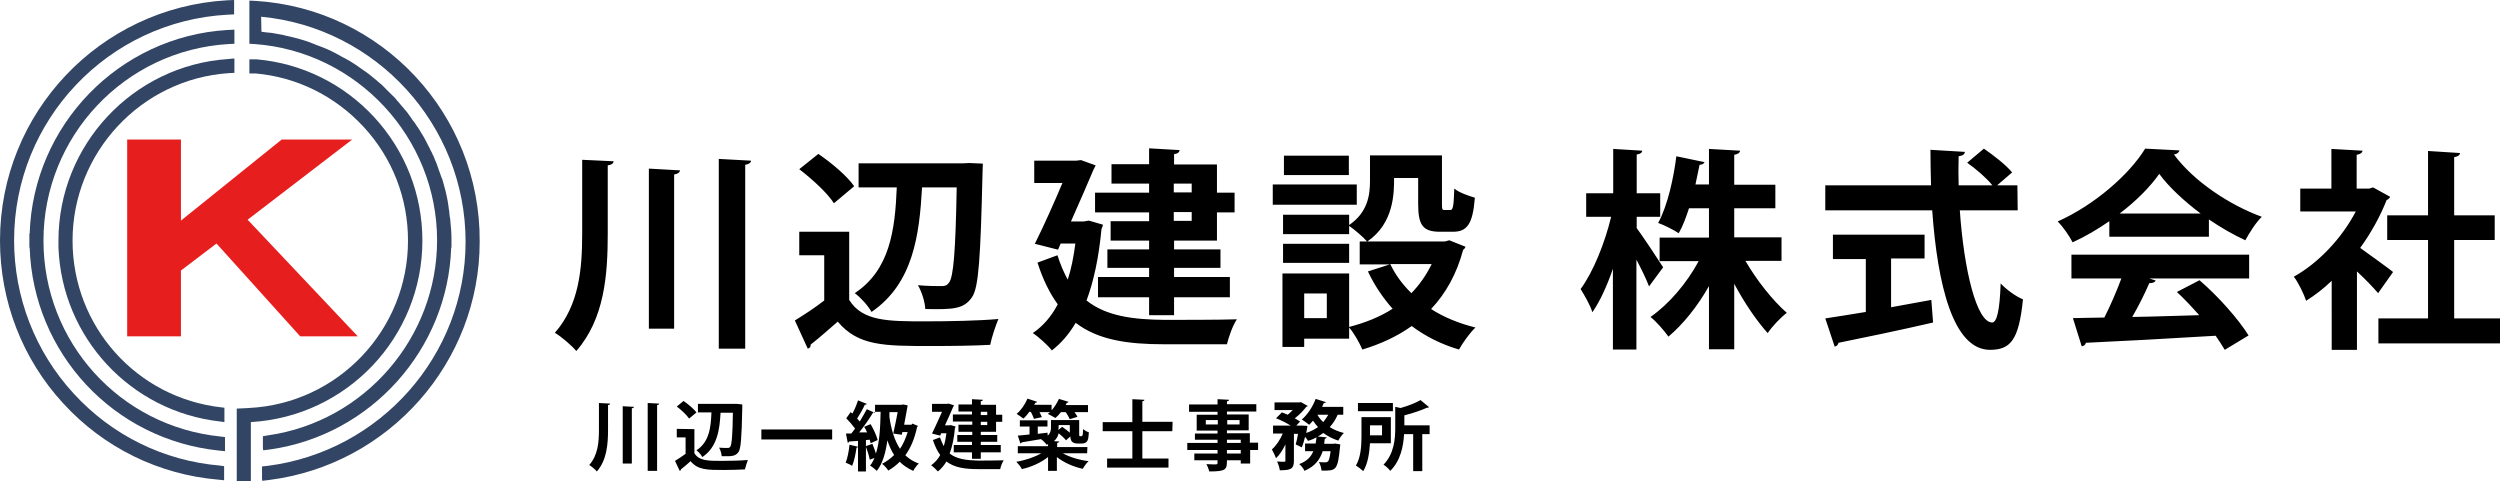<svg version="1.1" id="レイヤー_1" xmlns="http://www.w3.org/2000/svg" x="0" y="0" viewBox="0 0 851.1 163.8" xml:space="preserve"><style>.st1{fill:#324565}</style><g id="レイヤー_2_00000096032754356313798550000010590921554156579469_"><path d="M121.8 114.5h-19.6L73.7 82.9l-12.1 9.2v22.4H43.3v-67h18.3v27.6l34.3-27.6h24L84.3 74.8l37.5 39.7z" fill="#e61f1e"/><path class="st1" d="M74.9 158.5c-19.1-1.6-36.8-10.3-49.8-24.5C12 119.8 4.8 101.2 4.8 81.8c0-40.9 32-74.6 72.7-76.8l2.2-.1V0l-2.4.1C34 2.6 0 38.4 0 81.9c0 20.6 7.6 40.3 21.5 55.4 13.8 15.1 32.6 24.3 52.9 26l1.9.2v-4.8l-1.4-.2zM86.9.3l-2-.1v14.7l1.8.1c34.8 2.5 62.1 31.9 62.1 66.8 0 33.2-24.7 61.7-57.5 66.4l-1.8.3v3.9l.1.9 2.4-.3c34.4-4.9 60.5-34.2 61.6-68.7h.1v-2.4c0-1.2 0-2.3-.1-3.5 0-.4-.1-.8-.1-1.1-.1-.8-.1-1.5-.2-2.3 0-.4-.1-.9-.2-1.3-.1-.7-.1-1.4-.2-2-.1-.5-.2-.9-.2-1.4-.1-.6-.2-1.3-.3-1.9l-.3-1.5c-.1-.6-.3-1.2-.4-1.8-.1-.5-.3-1-.4-1.5-.2-.6-.3-1.2-.5-1.8-.1-.5-.3-1-.5-1.4-.2-.6-.4-1.2-.6-1.7-.2-.5-.4-1-.5-1.4-.2-.6-.4-1.1-.6-1.7-.2-.5-.4-.9-.6-1.4-.2-.5-.4-1.1-.7-1.6-.2-.5-.4-.9-.7-1.4-.2-.5-.5-1.1-.8-1.6-.2-.5-.5-.9-.7-1.4-.3-.5-.5-1-.8-1.5-.3-.4-.5-.9-.8-1.3l-.9-1.5c-.3-.4-.6-.9-.9-1.3-.3-.5-.6-1-1-1.4-.3-.4-.6-.8-.9-1.3-.3-.5-.7-.9-1-1.4-.3-.4-.6-.8-1-1.2-.4-.5-.7-.9-1.1-1.3-.3-.4-.7-.8-1-1.2-.4-.4-.8-.9-1.1-1.3-.4-.4-.7-.8-1.1-1.1l-1.2-1.2c-.4-.4-.8-.7-1.1-1.1l-1.2-1.2c-.4-.3-.8-.7-1.2-1-.4-.4-.9-.8-1.3-1.1-.4-.3-.8-.7-1.2-1s-.9-.7-1.3-1c-.4-.3-.8-.6-1.3-.9-.5-.3-.9-.7-1.4-1-.4-.3-.9-.6-1.3-.9-.5-.3-.9-.6-1.4-.9-.4-.3-.9-.5-1.4-.8s-1-.6-1.5-.8c-.5-.3-.9-.5-1.4-.8s-1-.5-1.5-.8c-.5-.2-.9-.5-1.4-.7s-1-.5-1.6-.7l-1.5-.6c-.5-.2-1.1-.4-1.6-.6l-1.5-.6c-.5-.2-1.1-.4-1.6-.6-.5-.2-1-.3-1.6-.5s-1.1-.3-1.7-.5c-.5-.1-1.1-.3-1.6-.4-.6-.1-1.1-.3-1.7-.4-.5-.1-1.1-.2-1.6-.4-.6-.1-1.1-.2-1.7-.3-.6-.1-1.1-.2-1.7-.3-.6-.1-1.2-.2-1.7-.2-.6-.1-1.1-.1-1.7-.2-.2 0-.4-.1-.6-.1l-.1-5.1c39.2 3.7 69.6 36.9 69.6 76.6 0 38.6-29 71.4-67.4 76.3l-1.9.2v4.1l.1.8 2.4-.3c40.8-5.2 71.6-40.1 71.6-81.1.3-43.5-33.4-79.4-76.4-82z"/><path class="st1" d="M143.8 81.9c0-15.6-5.8-30.5-16.4-42-10.5-11.4-24.8-18.4-40.1-19.7h-2.4V25h2c14.1 1.2 27.2 7.7 36.9 18.2 9.8 10.6 15.1 24.3 15.1 38.7 0 30.4-23.8 55.5-54.2 57-.6 0-1.8.1-1.8.1l-2.3.1v24.7h4.8v-20.1c32.7-1.9 58.4-28.9 58.4-61.8zM75 148.6c-34.3-3.5-60.2-32.2-60.2-66.7 0-35.4 27.6-64.8 63-66.9l2-.1v-4.8l-2.3.1c-37 2.2-66.2 32.4-67.4 69.3H10v4.8h.1c1.2 35.9 28.5 65.4 64.5 69.1l2 .2v-4.8l-1.6-.2z"/><path class="st1" d="M75.5 138.7c-29-3.2-50.8-27.6-50.8-56.8 0-29.9 23.3-55 53.2-57l1.9-.1v-4.9l-2.2.2c-32.4 2.2-57.7 29.3-57.7 61.8v2.4c1.2 30.6 24.5 55.8 55.1 59.2l1.4.2v-4.9l-.9-.1z"/></g><path d="M198.2 54.4l10.7.5c-.1.8-.7 1.2-2 1.4v23.2c0 14.1-1.1 29-10.7 40-1.7-2-5.1-4.9-7.3-6.2 8.3-9.5 9.3-21.8 9.3-33.9v-25zm22.7 3l10.6.6c-.1.7-.7 1.2-2 1.4v52.5h-8.6V57.4zm23.8-3.3l11 .6c-.1.7-.7 1.2-2 1.4v62.6h-9V54.1zm44.4 25v23c4.5 7.3 13.3 7.3 25.9 7.3 8.3 0 18.2-.2 24.9-.8-.9 2.1-2.3 6.3-2.8 8.8-5.4.3-12.9.4-20 .4-16.2 0-24.9 0-31.9-8.3-3.2 2.8-6.4 5.6-9.2 7.8 0 .8-.3 1.2-1 1.4l-4.4-9.6c3.1-1.9 6.8-4.3 10-6.8V86.9h-8.5v-8h17v.2zm-10.5-26.7c4.4 3 9.8 7.5 12.2 11l-6.9 5.8c-2.2-3.5-7.5-8.3-11.8-11.6l6.5-5.2zm56 3.3c0 .8-.1 1.9-.1 2.9-.7 29.3-1.3 39.3-3.6 42.6-2.8 4-6.2 4.2-15.9 4-.1-2.4-1.2-5.9-2.5-8.1 3.4.3 6.4.3 8 .3 1.2 0 1.9-.2 2.6-1.2 1.5-2 2.2-10.4 2.6-32.4h-11.8c-.9 16.2-3 32.7-17.2 42.4-1.2-2.2-3.7-4.9-5.7-6.4 11.9-7.9 13.7-21.3 14.3-36h-13v-8.2h35.6l2-.1 4.7.2zm36.1 19.4l4.8 1.4c-.1.5-.3 1.1-.5 1.4-.9 9.6-2.6 17.7-5.1 24.4 6.8 5.4 16 6.5 26.7 6.6 4.3 0 19.2 0 24.5-.2-1.4 2-2.8 6-3.4 8.5h-21.4c-12.3 0-22.4-1.4-30.1-7.3-2.2 3.8-5 7-8.1 9.4-1.3-1.7-4.7-4.8-6.5-5.9 3.5-2.4 6.3-5.6 8.5-9.8-2.7-3.7-5-8.3-6.9-14.2l6.8-2.5c1 3.2 2.2 5.9 3.5 8.3 1.2-3.6 2-7.7 2.6-12.3h-5l-.9 2.1-7.9-2c3.2-6.4 6.7-14.3 9.4-20.7h-9.6v-7.6h14.3l1.6-.2 5 1.8c-.2.4-.4.9-.7 1.4-1.9 4.6-4.8 11.1-7.7 17.7h4.3l1.8-.3zm20.5-9.6v-3h-12.8v-6.6h12.8v-5.4l10.4.6c-.1.7-.6 1.2-1.9 1.4V56h14.6v9.6h6v6.7h-6v9.6h-14.6v3h15.8v6.3h-15.8v3.1h19v6.9h-19v6.1h-8.5v-6.1h-17.4v-6.9h17.4v-3.1H377v-6.3h14.2v-3h-13.1v-6.6h13.1v-3h-18.4v-6.7h18.4v-.1zm14.5-3h-6.1v3h6.1v-3zm0 12.7v-3h-6.1v3h6.1zm56.2-12.4v6.9h-28.6v-6.9h28.6zm31.5 19l5.5 2.2c-.1.5-.4.7-.8 1.1-2.2 8.2-5.9 14.8-10.9 20.1 4.3 2.8 9.5 4.9 15.1 6.3-1.9 1.8-4.4 5.3-5.6 7.5-6.1-1.8-11.4-4.5-16.1-8-4.9 3.5-10.5 6.1-16.8 8-.9-2.1-2.8-5.6-4.5-7.5v3.8H444v2.8h-7.4v-25h22.7v18.2c5.4-1.4 10.5-3.4 14.8-6.2-3.3-3.7-6.2-8-8.4-12.7l7.5-2.4h-10.3v-7.8h2.5c-1.2-1.4-4.3-4.1-6.1-5.3v2.8h-22.5v-6.6h22.5v3.5c6.3-4.3 7.1-10.1 7.1-15v-8.7h24.5v16.4c0 2 .1 2.2.9 2.2h1.9c.9 0 1.2-.9 1.4-7.3 1.5 1.3 4.9 2.5 7 3.1-.7 9.1-2.7 11.6-7.5 11.6h-4.3c-5.9 0-7.5-2.2-7.5-9.5v-8.8h-8.2c0 5 0 15.4-9.1 21.6h26.4l1.5-.4zM459.3 83v6.5h-22.5V83h22.5zm-.1-30v6.6h-22.1V53h22.1zm-7.5 55.3v-8.4H444v8.4h7.7zm21.6-18.4c1.7 3.6 4.2 7 7.2 9.9 2.8-2.9 5.1-6.2 6.9-9.9h-14.1zm83.8-12.4c2 2.7 7.8 11.4 9.1 13.5l-4.8 6.5c-.9-2.4-2.6-5.9-4.3-9.1V119h-8V91.5c-2 5.8-4.4 11.1-7 14.8-.7-2.4-2.7-5.8-4-7.9 4.3-5.8 8.3-15.8 10.4-24.6H540v-8h9.2V50.7l9.9.6c-.1.7-.6 1.1-1.9 1.3v13.2h8v8h-8v3.7h-.1zm49.4 11.3h-12.3c3.9 6.7 9.3 13.5 14.1 17.7-2 1.5-5 4.6-6.5 6.9-3.8-4.2-8-10.4-11.4-16.8v22.3h-8.6V97.4c-3.9 6.9-8.8 13-13.8 17.2-1.4-2-4.1-5.1-6.1-6.7 6.2-4.3 12.3-11.4 16.4-19H565v-8h16.8v-10H575c-1 3.1-2.1 6.1-3.5 8.5-1.8-1.2-5-2.8-7-3.5 3.3-6 5.3-15.6 6.2-22.7l9.6 2c-.2.5-.8.9-1.7.9-.4 2-.9 4.3-1.4 6.7h4.6V50.7l10.6.6c-.1.7-.7 1.2-2 1.4v10.2h14v8h-14v9.9h16.1v8zm80.4-17.2h-19.7c1.4 20.3 5.7 38.1 11 38.2 1.6 0 2.6-4.1 2.9-13.3 2 2.1 5.1 4.4 7.6 5.4-1.4 14-4.3 17.2-11.3 17.2-12.5-.1-17.8-22.2-19.6-47.5h-36.4v-8.5h36c-.1-4.1-.2-8.1-.2-12.1l11.7.7c0 .8-.7 1.3-2.1 1.5-.1 3.3-.1 6.6 0 9.9h11.5c-2-2.5-5.6-5.6-8.6-7.7l5.7-4.8c3.3 2.3 7.6 5.6 9.6 8.1l-5.1 4.4h6.9l.1 8.5zM643.8 88v16.6c4.5-.8 9.2-1.7 13.7-2.5l.6 7.7c-11.7 2.7-24.3 5.3-32.2 6.9-.1.7-.7 1.2-1.3 1.3l-3.2-9.6c3.8-.6 8.5-1.3 13.8-2.2v-18H624v-8.3h31.2V88h-11.4zm74.3-7.3v-5.4c-3.9 2.7-8.1 5.2-12.5 7.2-1-2-3.3-5.4-5.1-7.1 12.6-5.6 24.5-16.1 29.8-24.8l11.7.6c-.2.7-.9 1.3-1.9 1.4 6.7 9.1 18.9 17.2 29.9 21.2-2.2 2.2-4.1 5.3-5.6 8-4.1-1.9-8.3-4.3-12.4-7.1v5.9h-33.9v.1zm-12.9 14.1v-8.1h60.5v8.1h-34l2.2.7c-.3.6-1 .9-2.2.9-1.5 3.5-3.6 7.7-5.8 11.5 7.2-.1 15-.4 22.8-.6-2.5-2.8-5.1-5.6-7.6-7.9l7.7-4c6.5 5.6 13.3 13.3 16.7 18.8l-8.1 4.9c-.8-1.4-1.9-3-3.1-4.8-16.4 1-33.2 1.9-44.2 2.4-.1.7-.7 1.1-1.4 1.2l-3-9.6c3-.1 6.7-.1 10.7-.2 2.1-4.1 4.2-9 5.8-13.3h-17zm44-22.1c-5.6-4.2-10.8-9-14.1-13.5-3.1 4.4-7.8 9.2-13.5 13.5h27.6zm64.5-5.7c-.2.5-.7.9-1.2 1.1-2.2 5.6-5.3 11.2-9 16.3 3.5 2.5 9.6 6.9 11.2 8.2l-5.1 7.2c-1.7-2-4.5-4.9-7.2-7.4v26.7h-8.6V95.6c-2.8 2.7-5.7 4.9-8.7 6.8-.7-2.2-2.8-6.5-4.2-8.2 8.3-4.6 16.3-13 21.1-22.2h-18.9v-7.8h10.6V50.7l10.6.6c-.1.7-.7 1.2-2 1.4v11.5h4.3l1.3-.4 5.8 3.2zm21.8 41.4h15.6v8.5h-41.4v-8.5h16.9V81.7h-13.9v-8.4h13.9V51.4l10.9.7c-.1.7-.7 1.2-2 1.4v19.8h13.8v8.4h-13.8v26.7zm-631.6 28.8l3.8.2c0 .3-.2.4-.7.5v8.3c0 5-.4 10.4-3.8 14.3-.6-.7-1.8-1.7-2.6-2.2 3-3.4 3.3-7.8 3.3-12.1v-9zm8.1 1.1l3.8.2c0 .3-.2.4-.7.5v18.8H212v-19.5zm8.5-1.1l3.9.2c0 .3-.2.4-.7.5v22.4h-3.2v-23.1zm15.9 8.9v8.2c1.6 2.6 4.7 2.6 9.3 2.6 3 0 6.5-.1 8.9-.3-.3.8-.8 2.3-1 3.2-1.9.1-4.6.2-7.1.2-5.8 0-8.9 0-11.4-3-1.1 1-2.3 2-3.3 2.8 0 .3-.1.4-.4.5l-1.6-3.4c1.1-.7 2.4-1.5 3.6-2.4v-5.6h-3V146l6 .1zm-3.7-9.6c1.6 1.1 3.5 2.7 4.4 3.9l-2.5 2.1c-.8-1.2-2.7-3-4.2-4.1l2.3-1.9zm20 1.2v1c-.2 10.5-.5 14.1-1.3 15.2-1 1.4-2.2 1.5-5.7 1.4-.1-.9-.4-2.1-.9-2.9 1.2.1 2.3.1 2.9.1.4 0 .7-.1.9-.4.5-.7.8-3.7.9-11.6h-4.2c-.3 5.8-1.1 11.7-6.2 15.1-.4-.8-1.3-1.8-2-2.3 4.3-2.8 4.9-7.6 5.1-12.9h-4.6v-2.9H251l1.7.2zm6.5 8.5h24.1v3.4h-24.1v-3.4zm51.4-2l1.9.8c-.1.2-.2.3-.3.4-.8 3.8-2.1 7-4 9.6 1.3 1.2 2.8 2.2 4.6 2.8-.6.5-1.5 1.7-1.9 2.5-1.8-.8-3.3-1.8-4.6-3.1-1.2 1.2-2.5 2.2-3.9 3-.4-.7-1.4-1.8-2.1-2.3 1.5-.8 2.9-1.8 4.1-3-1-1.5-1.7-3.2-2.3-5-.6 4.3-1.6 7.9-3.6 10.4-.5-.5-1.6-1.4-2.3-1.8.6-.7 1.1-1.6 1.5-2.6l-1.6.6c-.2-1.2-.8-3.1-1.4-4.6l2.3-.8c.4 1 .9 2.3 1.2 3.3 1.2-3.7 1.5-8.7 1.6-14.2h-2 .1c-.1.2-.4.3-.7.3-1.2 2-3 4.6-4.7 6.7h2.7c-.3-.7-.6-1.3-1-1.9l2.2-.9c1 1.7 2 3.9 2.4 5.4l-2.4 1.1-.3-1.2-1.3.1v10.7h-2.7v-8.3c-.1.1-.3.2-.5.2-.3 2.1-.8 4.6-1.5 6.2-.5-.4-1.6-.8-2.2-1.1.6-1.4 1.1-3.9 1.3-6.1l2.9.7v-2c-1.1.1-2.1.1-3 .2-.1.3-.3.4-.5.4l-.6-3.1h1.8c.4-.5.9-1.1 1.3-1.7-.8-1.1-2-2.5-3-3.5l1.5-2.1.6.5c.8-1.5 1.5-3.2 1.9-4.5l3 1.2c-.1.2-.3.3-.7.3-.6 1.4-1.7 3.3-2.6 4.7.3.3.6.7.9 1 .9-1.5 1.7-2.9 2.4-4.2l2.8 1.3v-2.8h9l.6-.1 1.5.3c0 .2-.1.4-.1.6-.3 1.6-.7 3.8-1.1 6h2.5l.3-.4zm-6.5 3.4c.5-2.3 1.1-5 1.5-7.3h-2.8v1.7c.6 4.2 1.7 7.9 3.6 10.8 1.1-1.6 1.9-3.5 2.6-5.7h-1.8l-.2.9-2.9-.4zm19.5-2.9l1.7.5c0 .2-.1.4-.2.5-.3 3.4-.9 6.3-1.8 8.7 2.4 1.9 5.7 2.3 9.6 2.4 1.6 0 6.9 0 8.8-.1-.5.7-1 2.1-1.2 3h-7.6c-4.4 0-8-.5-10.7-2.6-.8 1.4-1.8 2.5-2.9 3.4-.5-.6-1.7-1.7-2.3-2.1 1.2-.9 2.3-2 3.1-3.5-1-1.3-1.8-3-2.5-5.1l2.4-.9c.4 1.1.8 2.1 1.3 3 .4-1.3.7-2.8.9-4.4h-1.8l-.3.8-2.8-.7c1.1-2.3 2.4-5.1 3.4-7.4h-3.4v-2.7h5.1l.6-.1 1.8.6c-.1.2-.2.3-.3.5-.7 1.6-1.7 4-2.8 6.3h1.6l.3-.1zm7.3-3.5v-1.1h-4.6v-2.4h4.6v-1.8l3.7.2c0 .3-.2.4-.7.5v1.2h5.2v3.4h2.1v2.4h-2.1v3.4h-5.2v1.1h5.6v2.3h-5.6v1.1h6.8v2.5h-6.8v2.2h-3V154h-6.2v-2.5h6.2v-1.1h-5v-2.3h5.1V147h-4.7v-2.4h4.7v-1.1h-6.6v-2.4h6.5v.1zm5.2-1h-2.2v1.1h2.2v-1.1zm0 4.5v-1.1h-2.2v1.1h2.2zm34 9.6h-8.3c2.3 1.3 5.6 2.3 8.8 2.7-.7.6-1.6 1.9-2 2.6-3.2-.7-6.4-2.1-8.8-4v4.7h-3v-4.7c-2.4 1.9-5.7 3.4-8.9 4.1-.4-.8-1.3-1.9-1.9-2.5 3.1-.5 6.3-1.6 8.5-2.9h-8v-2.4h10.3v-.7c-.2.1-.3.1-.5.2-.3-.5-1.3-1.5-1.9-1.9-2.5.4-4.9.8-6.6 1.1 0 .2-.2.3-.4.4l-.9-2.7c1.1-.1 2.5-.2 4-.4v-2.7h-3.3v-2.1h9.4v2.1h-3.3v2.5l3.3-.4.1 1c.9-.8 1.1-1.8 1.1-2.7V143h9.6v4.6c0 .8 0 .9.3.9.6 0 .6 0 .7-.1.2-.2.3-.7.3-2.3.5.4 1.4.9 2 1.1-.2 2.6-.3 3.8-2.6 3.8h-1.3c-2.3 0-2.4-1.7-2.4-2.4l-1.5 1.3c-.5-.7-1.6-1.7-2.5-2.4-.2 1-.7 1.9-1.6 2.7l1.8.1c0 .2-.2.4-.7.5v1.4h10.3l-.1 2.1zM352 142.6c-.2-.6-.6-1.6-1.1-2.4h-.5c-.6.9-1.3 1.7-2 2.3-.6-.5-1.7-1.2-2.3-1.6 1.5-1.2 2.9-3.3 3.7-5.2l3.3 1.1c-.1.2-.4.3-.6.3l-.4.7h5.9v1.9c1-1.1 1.9-2.6 2.5-3.9l3.3 1c-.1.2-.3.3-.6.3l-.4.8h7.6v2.4h-4.6c.4.6.8 1.1 1 1.6l-2.6.8c-.3-.6-.8-1.6-1.4-2.4h-1.6c-.6.8-1.3 1.5-1.9 2-.6-.4-1.8-1-2.6-1.4.3-.2.5-.4.8-.6h-3.6c.3.6.6 1.2.8 1.7l-2.7.6zm12.2 2.1h-3.8c0 1 0 1.2-.1 1.7l1.3-1.1c.9.6 1.9 1.4 2.6 2v-2.6zm34.9 2.1h-10.2v9.3h8.9v3.1h-20.9v-3.1h8.6v-9.3h-10.1v-3.1h10.1v-7.8l4.1.2c0 .3-.2.4-.7.5v7h10.3l-.1 3.2zm29.2 4v2.4h-2.7v4.6h-3.2v-1.1h-4.7c0 3.1-.2 3.8-6 3.8-.2-.7-.6-1.8-1-2.5 1.2.1 2.8.1 3.2.1.5 0 .6-.2.6-.6v-.8h-7.9v-2.3h7.9v-1.2h-10.3v-2.4h10.3v-1.1h-7.7v-2.1h7.7v-1h-7.1v-5.4h7.1v-1h-9.7v-2.5h9.7v-1.8l3.9.2c0 .3-.2.5-.7.5v1h10v2.5h-10v1h7.4v5.4h-7.4v1h7.8v3.2h2.8v.1zm-17.8-6.3h4.1V143h-4.1v1.5zM422 143h-4.2v1.5h4.2V143zm-4.3 6.7v1.1h4.7v-1.1h-4.7zm4.7 4.7v-1.2h-4.7v1.2h4.7zm34.6-13.2h-1.6c-.7 1.6-1.6 3-2.7 4.2 1.4.9 3.1 1.6 4.8 2-.6.6-1.5 1.8-1.9 2.6-1.9-.6-3.6-1.5-5.1-2.6-.6.4-1.2.9-1.9 1.2l3.1.3c-.1.2-.3.4-.7.5l-.2 1.7h3.1l.6-.1 1.8.3c0 .2-.1.6-.1.8-.8 8.1-1.3 8.2-6.3 8.1-.1-.9-.4-2.1-.9-2.9 1 .1 1.8.1 2.2.1.4 0 .6-.1.9-.3.3-.3.6-1.3.9-3.5h-2.7c-.9 2.7-2.5 5.1-6.2 6.7-.3-.7-1.1-1.8-1.8-2.3 2.7-1 4.1-2.6 4.8-4.4h-2.8V151h3.6l.3-2.1c-.9.5-1.9.9-2.9 1.2-.2-.4-.6-.9-1-1.4-.3 1.3-.7 2.6-1.1 3.6l-2.1-1c.3-1 .6-2.3.8-3.6h-1.4v9.2c0 2.7-1 3.2-4.8 3.2-.1-.8-.5-2.1-.9-3 1 .1 2 .1 2.4.1.3 0 .4-.1.4-.4v-5.5c-.9 1.9-2 3.6-3.2 4.7-.3-.9-1-2.2-1.4-3 1.5-1.3 2.8-3.3 3.7-5.4h-3.3v-2.7h6c-1.4-.9-3.4-1.9-5-2.5l2-2c.6.2 1.3.5 2 .8.6-.5 1.2-1.1 1.7-1.6h-6.2V137h8.5l.5-.1 2.3 1.3c-.1.2-.3.3-.5.3-.9 1.2-2.3 2.7-3.9 3.9.7.4 1.3.8 1.8 1.1l-1.3 1.4h2.2l1.6.1c0 .3-.1.6-.4 2.4 1.5-.5 2.8-1.2 4-2-.6-.7-1.2-1.4-1.7-2.2-.4.5-.9 1-1.3 1.4-.6-.5-1.8-1.3-2.5-1.8 1.9-1.6 3.7-4.3 4.7-7l3.5 1.1c-.1.2-.3.3-.7.3-.2.4-.4.9-.6 1.3h7.2v2.7h-.3zm-8.5 0c.5.9 1.2 1.8 2 2.5.6-.8 1.2-1.6 1.7-2.5h-3.7zm25 9.7h-7.1c-.2 3.2-.7 6.9-2.3 9.5-.5-.5-1.8-1.5-2.5-1.9 1.7-2.8 1.9-6.9 1.9-9.9V142h10v8.9zm.7-13.7v2.8h-11.9v-2.8h11.9zm-3.7 7.6h-4.1v3.4h4.1v-3.4zm16.2 0v3h-2.5v12.6h-3.1v-12.6H478c-.2 4-1.2 9.1-4.7 12.5-.4-.6-1.6-1.7-2.3-2.1 3.6-3.7 4-8.7 4-12.6v-7.1l1.8.4c2.5-.7 5.1-1.7 6.8-2.7l2.9 2.4c-.2.2-.4.2-.7.2-2 .9-4.9 1.9-7.7 2.6v3.4h8.6z"/></svg>